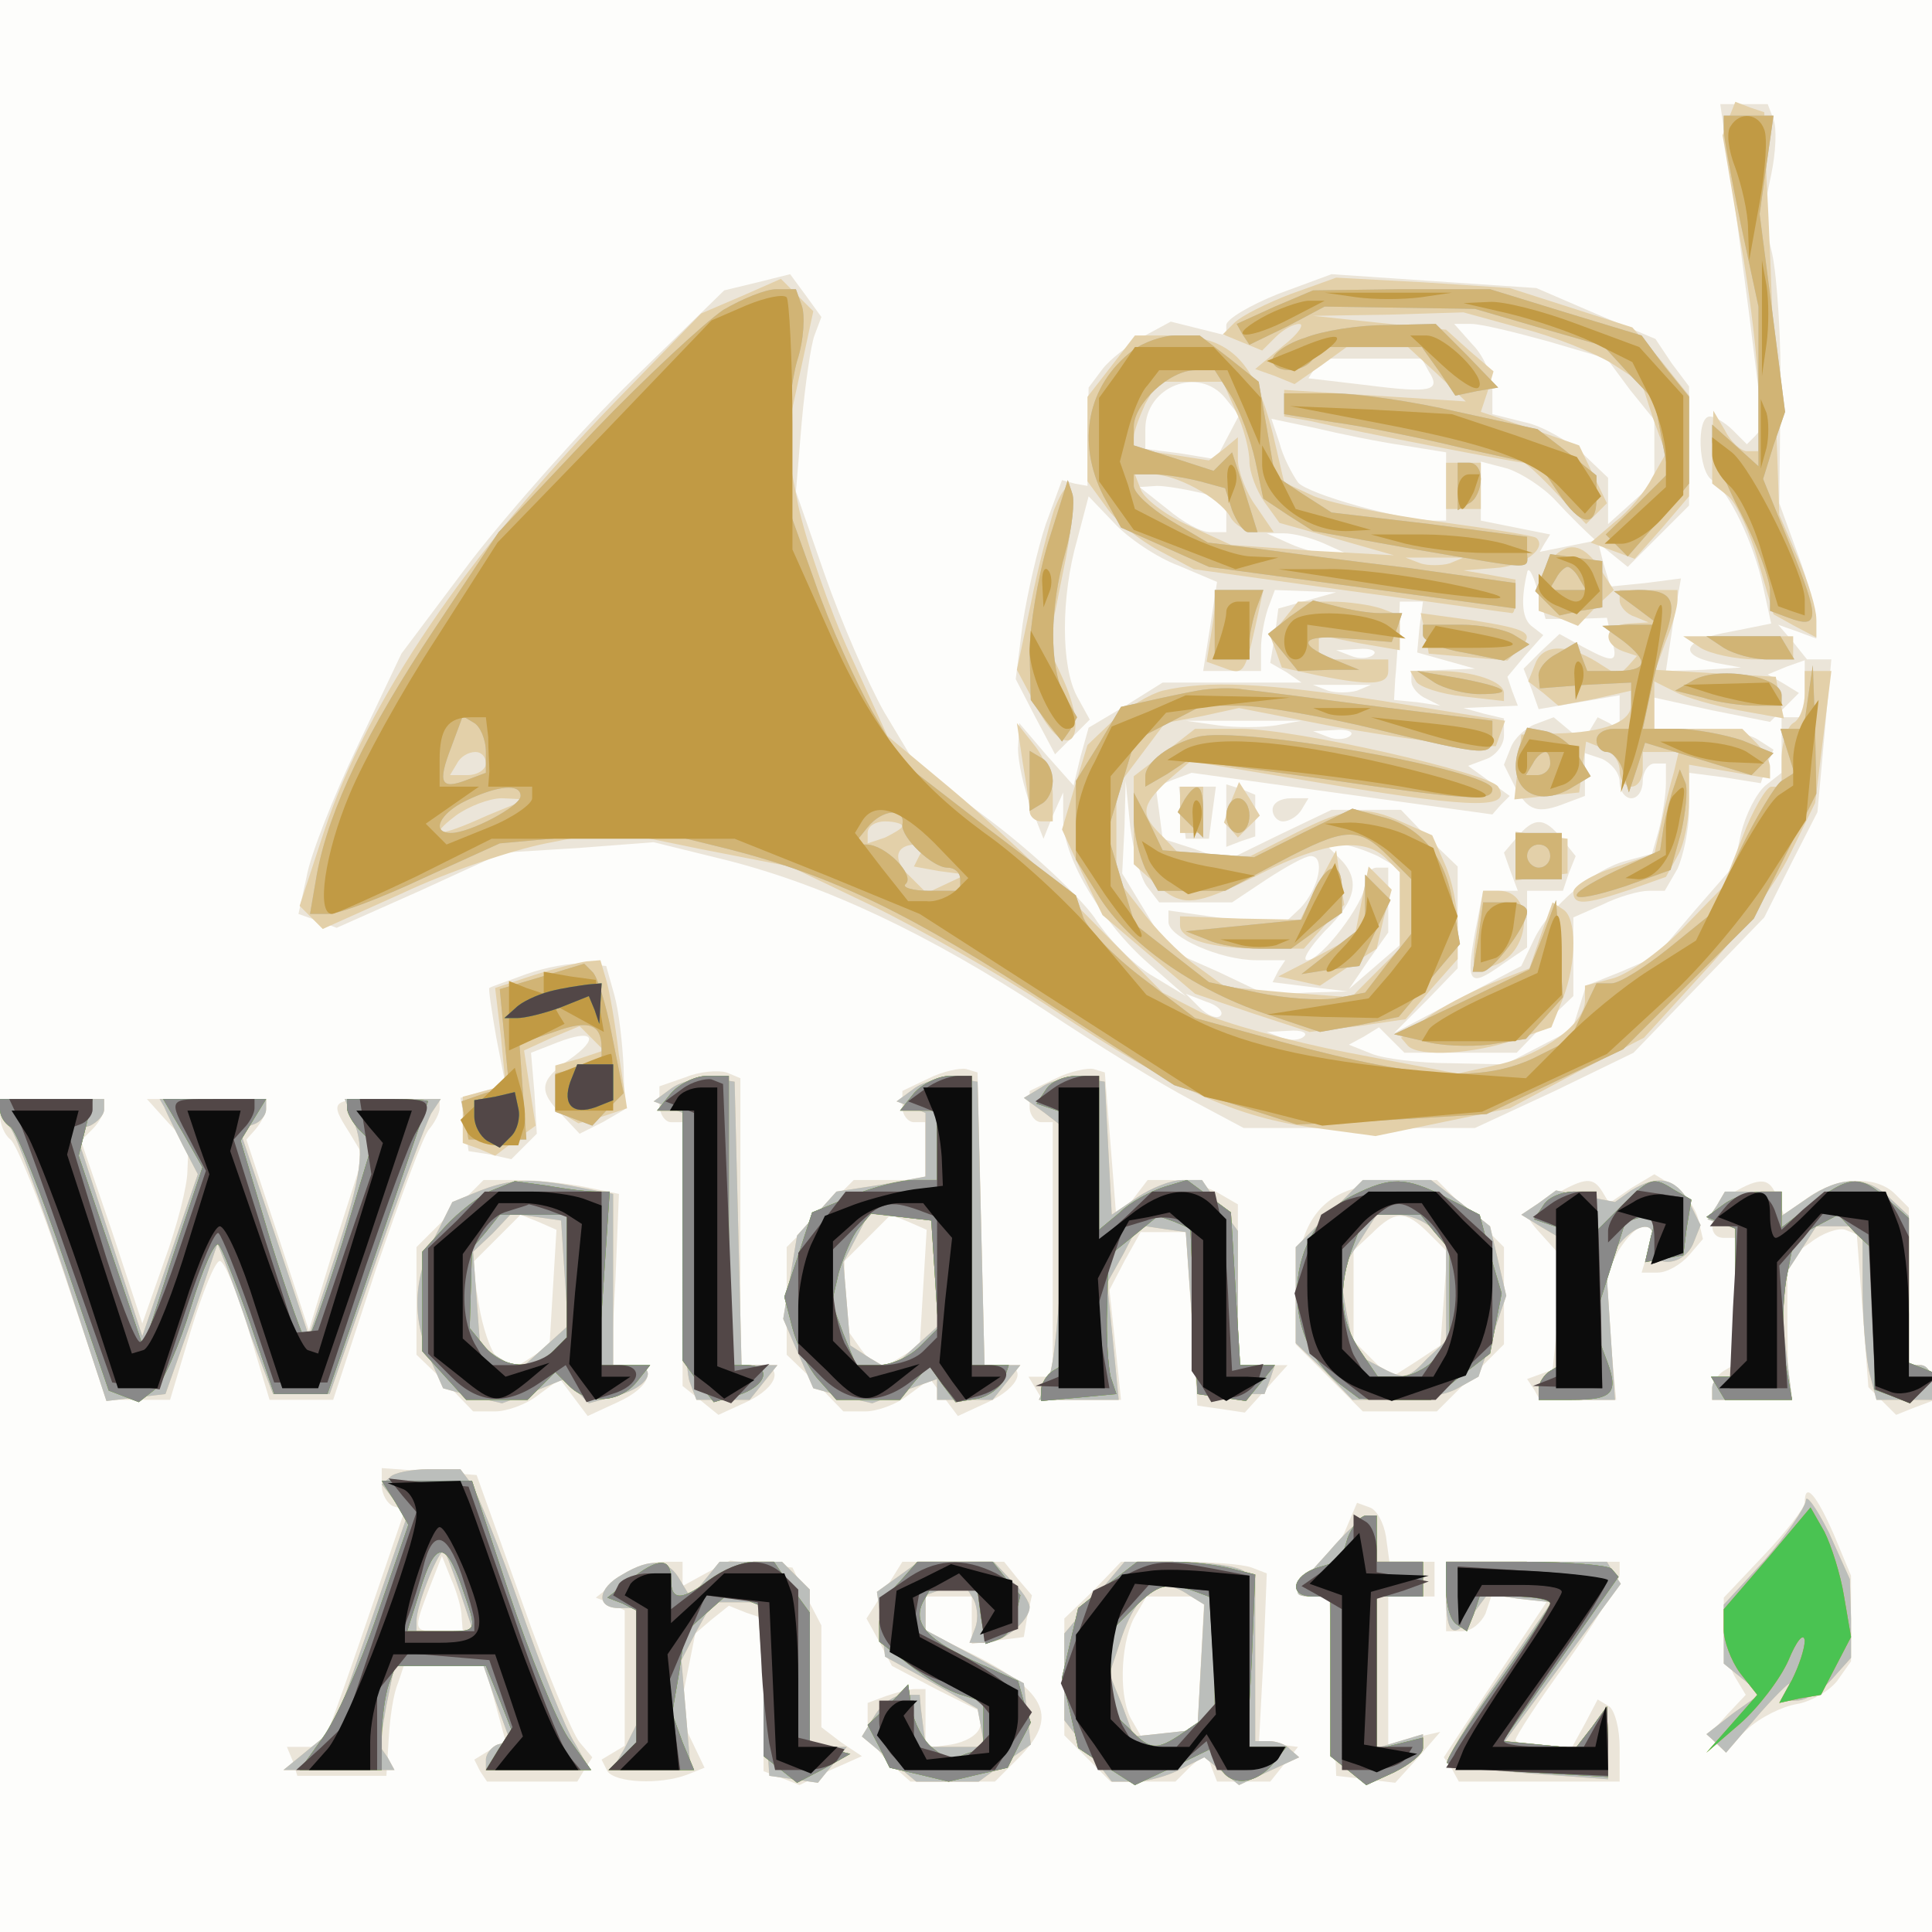 <?xml version="1.0"?><svg version="1.2" baseProfile="tiny-ps" viewBox="0 0 167 167" xmlns="http://www.w3.org/2000/svg" xmlns:xlink="http://www.w3.org/1999/xlink"><rect x="0" y="0" width="167" height="167" fill="#333333" stroke="none"/><title>Waldhorn Ansatz
</title><g><g fill="#fdfdfb" transform="matrix(.1 0 0 -.1 0 167)"><path d="M0 835V0h1670v1670H0V835z"/></g><g fill="#ebe5d9" transform="matrix(.1 0 0 -.1 0 167)"><path d="M1493 1538c4-24 12-87 19-140l12-97-7-8-7-7-12 12c-7 7-16 12-20 12-12 0-10-48 2-55 14-9 36-54 44-92l7-32-35-7c-41-7-47-20-13-27l22-4-33-2-32-1 6 40 7 40-31-4-30-3-6 20-5 20-25-5-25-5 4 7 5 8-30 6-30 6v51l23-6c12-4 31-16 42-28s29-30 41-40l21-17 26 26 27 27v103l-15 20-14 21-52 22-51 22-89 6-88 6-46-17c-25-10-45-22-45-27v-9l-24 6-24 6-24-13c-12-7-28-19-35-28l-12-16-1-43v-42l-11 2-11 3-14-38c-7-21-16-60-20-86l-6-48 17-33 17-32 15 15 15 15-11 20c-14 26-14 86 0 135l10 38 22-23c12-13 37-30 56-37l33-14-6-39-6-38h50v19c0 11 3 26 6 35l6 16 27-1 26-1-25-7-25-7-3-23-4-24 14-8 13-9h-120l-32-20-32-19-7-25-6-25-24 27-23 27-1-22c0-12 5-34 11-50l11-28 8 20 9 20v-25c1-33 34-88 74-123l32-28-28 17c-16 9-39 32-51 51-13 18-52 55-89 83l-66 50-27 45c-14 25-37 78-51 118l-25 72 5 60c3 33 8 67 11 75l6 16-13 18-14 19-28-7-29-7-79-77c-43-42-106-113-140-157l-60-80-38-80c-21-44-41-95-44-113l-7-32 17-6 16-6 72 32 72 33 65 4 65 5 65-16c85-22 172-63 273-129 45-30 102-65 127-78l45-24h200l69 32 68 33 57 59 56 58 23 46 23 45 6 66 6 66h-23v-50h-20v-48l-14-11c-8-7-17-25-21-41l-6-28-34-39-34-40-30-13-30-12-6-19-6-19-29-15-29-15-48 1c-26 0-57 4-67 8l-20 8 13 7 13 8 11-11 11-11h97l24 25 25 24v68l25 11c14 7 32 12 40 12h14l11 19c5 11 10 34 10 51v32l31-4 31-5 5 15 6 14-14 9c-8 5-31 9-51 9h-38v27l50-11 50-10 12 12 13 13-13 8-14 8 17 7 17 6-12 15-13 15 17-6 16-6v15c0 8-7 34-16 58l-16 44 1 90c1 50-3 106-7 125l-8 35 7 34c4 19 5 40 2 48l-5 13h-41l6-42zm-155-163l51-15 20-27 21-26v-54l-20-18-20-18v40l-22 21c-13 11-35 24-50 27l-28 7v21c0 11-7 29-17 39l-16 18h15c8 0 37-7 66-15zm-103-26c11-17 2-19-53-12l-51 6 5 8 5 9h88l6-11zm-176-23l12-15-10-19-10-19-30 5-31 4v17c0 37 46 55 69 27zm154-41l37-6v-59h-10c-28 0-110 23-118 33-5 7-13 22-16 34l-7 21 38-8c21-5 55-12 76-15zm-175-41l22-6v-28h-14c-8 0-24 9-37 20l-24 19 15 1c8 0 25-3 38-6zm107-44l20-9h-15c-8 0-24 4-35 9l-20 9h15c8 0 24-4 35-9zm217-65l27 1 4-18c6-21 3-22-25-7l-20 11-16-15-15-15 7-18 6-17 35 6 35 6v-30l-9 6-10 5-6-10-7-11-13 11-12 10-16-6c-8-3-18-12-21-20l-6-15 10-20c11-20 19-23 44-13l16 6v37l15-5c8-4 15-12 15-20s5-14 10-14c6 0 10 7 10 15s5 15 10 15h10v-17c0-10-3-28-6-40l-6-21-22-6c-28-7-66-39-80-68l-11-23-55-29-55-29 28 28 27 28v88l-25 24-24 25h-60l-46-22-45-22-27 10-28 9-3 23-3 22 15 6 16 6 130-18 130-18 7 8 8 8-18 13-18 13 16 6c8 3 15 12 15 20v15l-17 4-18 5 23 1 24 1-5 13-4 12 15 18 16 18-9 7c-9 6-11 21-5 47 1 6 5-1 9-15l7-25h26zm-135-7l-2-22 25-7 25-7-27-1-28-1v-9c0-5 6-12 13-15l12-6-20 3-20 2 1 18c1 9 2 28 3 42l1 25h20l-3-22zm-40-24c-3-3-12-4-19-1l-13 5 19 1c11 1 17-2 13-5zm-14-31c-7-2-19-2-25 0l-13 5h50l-12-5zm-70-30c-13-2-35-2-50 0l-28 4h100l-22-4zm64-9c-3-3-12-4-19-1l-13 5 19 1c11 1 17-2 13-5zM992 903l10-13h63l30 20c17 11 33 20 38 20 13 0 7-28-9-45l-16-15-49 6-49 7v-10c0-13 45-33 76-33h25l-6-9-5-10 32-4 33-4-35-1-35-2-42 20-43 19-20 33-20 33 2 40 1 40 4-40c3-22 9-45 15-52zm199 27l19-11v-66l-22-19-22-19 17 25 17 24v56h-10c-5 0-10-6-10-14 0-16-38-66-50-66-5 0 2 11 15 25 28 27 31 45 13 63l-12 12h13c7 0 21-5 32-10zm-136-138c-3-3-11 0-18 7l-12 12 18-7c10-3 15-9 12-12zm72-18c-3-3-12-4-19-1l-13 5 19 1c11 1 17-2 13-5zm-105 194l3-23h20l3 23 3 22h-32l3-22zm38-3v-27l13 5 12 4v36l-12 5-13 4v-27zm40 5c0-5 4-10 9-10 6 0 13 5 16 10l6 10h-15c-9 0-16-4-16-10zm211-24l-11-13 6-17 6-16h-30l-7-36c-8-44-5-48 23-28l22 15v49h31l5 15 6 15-12 15c-15 19-24 19-39 1zM455 828c-16-6-31-11-32-12-1 0 2-20 6-43l8-41-19-5-20-6 4-23 3-23 19-3 18-4 11 11 11 11-2 35-3 35 23 9c31 12 37 4 10-15-26-18-27-27-6-48l15-16 20 10 19 11-1 37c-1 20-4 48-8 62l-7 25-19 2c-11 1-33-3-50-9zm138-89l-23-8v-16c0-8 5-15 10-15h10V472l15-12 16-13 24 11c28 13 33 32 10 32h-15v248l-12 5c-7 2-23 1-35-4zm210-1l-23-11v-14c0-7 5-13 10-13h10v-50h-62l-29-29-29-29v-93l25-24 24-25h19c10 0 27 6 37 14l19 14 12-16 12-16 26 12c28 13 35 32 11 32h-14l-3 127-3 126-10 3c-5 1-20-2-32-8zm-5-181l-3-50-18-11-18-11-15 19-14 20v56l20 20 20 20 15-6 16-7-3-50zm115 181l-23-11v-14c0-7 5-13 10-13h10V480h-21l6-10 6-10h68l-5 48-5 47 13 25 14 25h39l5-75 5-75 21-3 20-3 19 21 18 20h-43v139l-19 11c-11 5-28 10-39 10h-20l-13-17-14-16-5 63-5 63-10 3c-5 1-20-2-32-8zM0 706c0-8 4-17 9-21 5-3 26-55 46-115l37-110h55l18 60c10 33 21 60 25 60s15-27 25-60l18-60h55l37 113c21 61 41 116 46 121 5 6 9 14 9 18v8h-45c-49 0-51-1-33-29l12-20-24-75-23-76-27 83-27 82 8 9c5 6 9 14 9 18v8H127l18-20 18-19-1-23c0-13-9-48-20-78l-19-54-26 79-27 79 10 10c6 6 10 14 10 18v8H0v-14zm389-85l-29-29v-93l25-24 24-25h19c10 0 27 6 37 14l19 14 12-16 12-16 26 12c29 13 35 32 10 32h-16l4 74 3 74-29 6c-15 3-42 6-58 6h-30l-29-29zm89-64l-3-50-17-11-17-11-11 11c-6 6-13 27-16 46l-6 36 21 21 21 21 15-6 16-7-3-50zm685 83c-29-12-43-40-43-90v-42l29-29 29-29h64l29 29 29 29v84l-29 29-29 29-29-1c-15 0-38-4-50-9zm72-36l16-16-3-41-3-40-21-14-22-14-16 16-16 16v78l16 15c20 20 29 20 49 0zm110 34c-30-16-30-16-10-38l18-20-6-47-5-47-11-4-11-4 6-9 5-9h66l-5 54-4 53 11 22c7 11 16 21 22 21h10l-6-20-6-20h14c8 0 20 7 27 15l12 14-4 17c-2 9-11 22-20 28l-18 11-20-12-19-13-6 10c-8 13-15 12-40-2zm153 1c-19-11-25-39-8-39h10V491l-10-6c-5-3-10-10-10-16v-9h66l-1 61v61l20 14c10 8 24 13 30 11l10-4 5-66 5-66 12-12 12-12 15 6 16 6v16c0 8-4 15-10 15h-10v136l-12 12c-16 16-49 15-75-3l-21-15-6 15c-6 17-14 18-38 4zM330 386c0-8 5-16 10-18l10-3-29-85c-16-47-32-93-36-102l-7-18h-30l5-12 4-13h77l2 32c1 18 4 39 8 48l5 15h70l9-32 9-33-14-8-13-8 5-10 6-9h78l6 10 7 11-11 13c-6 7-29 62-50 122l-39 109-41 3-41 3v-15zm69-113l1-13h-20c-23 0-23 0-9 37l11 28 8-20c5-11 9-26 9-32zm1161 98c0-4-16-25-35-45l-35-37v-27c0-15 5-34 10-42l9-15-16-17-16-18 6-7 7-6 20 18c12 11 31 20 43 22s28 11 35 20l12 17v74l-15 36c-15 34-25 46-25 27zm-398-26c-7-14-19-28-27-31-19-8-20-24 0-24h14l3-77 3-78 26-3 25-3 20 22 19 22-22-5-23-6v128h40v30h-39l-3 22c-2 12-8 23-14 25l-11 4-11-26zm-628-41l-19-15 13-5 12-6V161l-10-6-10-6 5-10c7-10 45-12 69-3l15 6-11 23-11 23 7 35 7 35 14 12 15 12 15-6 15-5V139l16-6 15-6 27 13 27 12-18 12-17 13v88l-13 25-12 25-27 3-27 3-21-11-20-11v21h-18c-10 0-27-7-38-16zm231-8l-16-25 11-20 11-21 40-21 40-20-4-12c-2-7-13-13-25-15l-22-3v51h-9c-5 0-16-3-25-6l-16-6v-18c0-9 8-24 18-33l19-17h73l20 20c35 35 26 57-37 89l-43 21v30h40v-41l22 3 23 3 3 18 4 18-12 14-12 15h-88l-15-24zm180-1l-25-24V170l20-20 20-20h56l13 13 14 12 4-12 5-13h46l12 15 12 15-8 1c-5 1-13 1-17 0l-9-2 4 76 3 75-13 5c-8 3-36 5-63 5h-50l-24-25zm93-62l-3-58-24-3-24-4-8 14c-12 18-11 65 1 89l11 19h50l-3-57zm212 57v-30h14c8 0 16 7 20 15l5 15h51l-46-69-46-70 7-10 6-11h139v29c0 17-4 32-9 36l-10 6-11-21-11-20h-24c-14 0-25 3-25 6s20 34 45 68c25 35 45 69 45 75v11h-150v-30z"/></g><g fill="#e3d0a9" transform="matrix(.1 0 0 -.1 0 167)"><path d="M1494 1567l-5-14 15-89c9-49 16-110 16-136v-48h-10c-5 0-14 8-19 18l-10 17-1-31v-32l14-11c7-6 19-32 26-57l13-45 18-10 19-10v16c0 9-7 32-16 53l-16 37-4 115c-2 63-5 142-7 174l-2 59-12 4-13 5-6-15zm-853-153l-35-15-74-76c-129-133-214-258-252-372l-21-64 10-10 10-10 69 31c38 18 94 37 124 43l56 11 78-16 77-15 71-34c39-19 110-59 157-90 104-69 158-93 226-102l52-7 58 12 58 12 58 31 58 30 52 57c29 31 62 76 74 101l22 45 7 57 7 57h-23v-19c0-11-4-23-10-26-5-3-10-17-10-31v-24h-9c-4 0-16-20-25-44l-17-43-36-37c-20-20-47-39-60-42l-23-6v-13c0-20-36-46-74-55l-36-8-94 18c-52 10-109 26-128 35l-33 17-65 66c-36 37-90 87-119 111l-54 45-32 70c-18 39-38 97-45 129l-11 57 12 55 12 56-14 14-14 14-34-15zm-221-404c0-5-7-10-16-10h-15l6 10c3 6 10 10 16 10 5 0 9-4 9-10zm1-45c-42-19-52-19-27 0 11 8 29 15 40 15l21-1-34-14zm359-9c0-2-7-6-15-10l-15-5v9c0 6 7 10 15 10s15-2 15-4zm15-25l-5-10 22-4 23-3-17-8-17-8-15 15c-15 14-12 27 6 27h9l-6-9zm321 485c-21-8-43-19-49-25l-10-10 17-7 17-7 12 12c6 6 15 11 20 11s-1-9-14-19l-24-20 17-6 17-7 23 16 22 16h53l25-23 25-24-78 5-79 5v-23l23-4c43-10 179-36 184-36 2 0 15-12 29-27l25-26 9 9 9 9-12 25-12 25-43 15-42 14 6 18 5 17-21 18-20 18-58 6-57 6 65 1 65 2 51-14c28-7 62-21 77-30l26-17 10-31 11-30-12-21c-6-12-20-29-32-38l-21-18 19-7 19-7 24 27 23 27v87l-24 30-25 29-53 17-53 17-75 5-75 4-39-14zm-155-62l-21-27v-73l16-22c8-12 29-29 46-38l30-16 136-19c75-10 138-19 139-19 2 0 3 6 3 14v15l-22 4-23 4 27 2c24 1 46 17 36 26-2 2-40 8-84 14-45 6-93 16-108 22l-26 12-6 26c-17 78-38 101-93 101h-30l-20-26zm107-39c7-14 12-34 12-44 0-9 6-25 13-35l13-18 50-14 49-14-71 4-70 5-37 17c-20 9-38 23-41 31l-5 13h15c21 0 57-20 67-36 4-8 15-14 23-14h15l-15 22c-9 12-16 31-16 41v19l-12-10-13-10-32 5-33 5v10c0 5 5 18 10 29l11 19h56l11-25zm185-132c-7-2-19-2-25 0l-13 5h50l-12-5zm-3 67v-20h30v40h-30v-20zm-339-21c-4-13-14-50-20-81l-12-57 16-30c27-54 49-32 23 24l-12 26 13 65c14 66 9 96-8 53zm431-41c-7-7-12-20-12-29v-17l17-6 17-7 15 16 16 15-11 17c-14 22-27 26-42 11zm-294-59l-5-31 14-5c18-7 19-5 28 35l7 32h-40l-4-31zm352 22c0-5 6-12 13-14l12-5-17-1c-21-1-24-17-5-24l12-4-8-9-8-8-19 12c-26 16-47 15-53-2l-6-15 13-10 13-11 32 6 31 7v-12c0-15-23-24-64-25l-31-1-3-28-3-28 28 3 28 3 3 22 3 22 15-6c8-3 14-11 14-19s5-14 10-14c6 0 10 7 10 15v15h31l-4-17c-3-10-8-30-11-45l-6-26-35-12c-19-6-35-16-35-21 0-12 10-11 49 2l31 11 10 18c6 10 10 32 10 49v30l35-6 35-6v10c0 5-5 14-12 21l-12 12h-76v41l18-9c9-5 34-12 55-16l39-7-4 18-3 18-52 3-52 3 9 25c6 14 10 30 10 35v9h-50v-9zm-290-16l-12-15 5-13 5-14 32-7c45-9 60-8 60 4v10h-60v21l35-7 35-6v30l-16 6c-9 3-28 6-44 6h-28l-12-15zm122-12l3-18 34-3 34-3 10 10c14 14 9 17-41 25l-44 6 4-17zm238-13c8-5 30-10 48-10h32v20h-95l15-10zm-246-29c3-5 22-11 41-13l35-4v7c0 10-27 19-56 19h-25l5-9zm-219-8c-11-3-30-14-43-26l-22-21-11-36-11-37 17-37 18-37 40-34 40-34 50-17 49-16 42 5 41 6 22 26 23 26v29c0 16-5 40-11 53l-11 25-25 11c-33 15-48 14-93-9l-39-20h-60l-15 16c-21 20-20 27 3 49l20 17 126-21c121-20 152-20 140-1-8 12-175 50-222 50h-40l-27-21-26-20v-76l18-16c24-22 34-21 92 8 54 27 89 32 108 13l12-12v-66l-21-21-21-21-55 4-54 5-26 19c-15 11-36 33-47 48l-21 27v78l21 28 21 28 32 6 32 7 82-16c45-8 95-15 111-16l29-1 4 11 4 11-105 17c-104 16-152 18-191 9zm-121-62c3-18 6-37 6-42s5-9 10-9h10v23c0 13-7 32-16 43l-15 19 5-34zm136-41v-20h20v40h-20v-20zm44 7l-6-18 6-6 6-7 10 10 9 9-9 15-9 14-7-17zm246-47v-21l23 3 22 3v30l-22 3-23 3v-21zm-171-25l-15-30-52 1-52 2v-8c0-12 28-20 69-20h38l17 19 18 19-4 24-3 23-16-30zm38-14l-6-30-33-18-33-17 18-4 18-4 24 16 25 16 6 26 7 25-10 10-10 10-6-30zm100-23c-6-39-5-40 16-32 31 12 33 64 3 64h-14l-5-32zm55-6l-10-29-33-13c-19-8-44-21-56-30l-22-17 6-7c10-10 57-7 92 5l32 11 10 25c12 31 12 70 0 77l-9 6-10-28zm-871-35l-33-11 5-42 4-42-18-5-19-5v-40l14-5 14-6 17 13 18 13-5 32-5 33 24 11 24 10 10-10 11-11-21-7-21-6v-19c0-10 5-22 10-25l10-6 21 6 21 7-7 46c-3 26-8 55-11 65l-5 17-12-1c-7-1-27-6-46-12zm119-98l-15-11 13-5 12-5V600c0-60 3-115 6-124l6-16h46l12 15 12 15h-31l-3 123-3 122-20 3c-11 1-27-3-35-9zm210 0l-15-11 13-5 12-5v-55l-38-7-39-6-17-19-17-19-6-36-6-36 13-30 13-30 25-7 26-6 28 11 28 10v-18h48l12 15 12 15h-31l-3 123-3 122-20 3c-11 1-27-3-35-9zm18-160l3-45-21-19-21-19-17 10-17 11-3 36-3 36 11 21 11 21 27-3 27-3 3-46zm92 161l-15-9 18-13 18-14-3-99c-2-55-7-108-12-117l-8-18h69l-5 51-5 50 14 25 13 25 20-3 21-3 5-70 5-70h58l5 13 4 12h-32v116l-16 22-15 22h-17c-10 0-27-7-39-15l-22-15-3 57-3 58-20 3c-11 1-27-2-35-8zM0 712c0-4 4-12 9-17 5-6 25-61 46-123l37-113 26 3 25 3 23 65 22 65 6-15c3-8 14-37 23-65l19-50h49l40 115c22 63 44 121 48 128l8 12h-83l7-17c11-27 8-48-16-121l-22-67-30 90-30 89 12 4c6 2 11 8 11 13v9h-92l4-7c2-5 9-19 16-33l13-25-24-70-24-70-29 89-29 89 13 4c6 3 12 9 12 14v9H0v-8zm413-72l-22-9-15-30c-19-36-20-71-4-106l11-25 25-7 26-6 27 10 27 11 10-10 11-11 25 7c28 7 36 26 11 26h-15v148l-31 6c-40 8-59 7-86-4zm75-71l3-45-21-19-21-19-17 10-17 11-3 40-3 41 17 16 16 17 22-3 21-3 3-46zm661 52l-29-29v-83l25-24 24-25h36c20 0 45 4 55 10l18 10 12 35 12 35-7 30-7 30-25 20-26 20h-59l-29-29zm89-13l12-12v-85l-16-15c-18-19-20-19-44-6l-19 10-7 35-6 35 16 25 16 25h18c10 0 23-5 30-12zm172 33l-14-10-26 5-25 5-15-11-15-10 18-11 17-10V491l-10-6c-5-3-10-10-10-16v-9h66l-4 60-4 60 12 15c15 18 32 20 28 2-5-23 27-24 36-1l6 15-10 20c-12 21-27 24-50 10zm152-7l-22-15v21h-49l-7-12-8-12 12-4 12-4V480h-10c-5 0-10-4-10-10v-10h69l-6 50-6 49 17 26 16 25h40v-52c0-29 3-63 6-75l6-23h48v15c0 8-4 15-10 15h-10v129l-16 15c-20 20-43 20-72 0zM337 393l-7-6 11-14 11-13-32-93-32-92-21-17-22-18h96l-6 11-7 10 6 35 7 34h77l11-32 12-33-11-3c-5-2-10-8-10-13v-9h90l-13 23c-8 12-29 65-47 117s-38 101-43 108l-9 12h-28c-14 0-30-3-33-7zm61-100l11-33h-49v9c0 14 20 64 24 60 2-2 8-19 14-36zm1163 80c-1-7-17-30-36-52l-35-38v-51l16-13 16-13-24-17-23-18 9-8 8-8 30 35c17 19 28 29 24 23l-7-13h14c8 0 21 8 30 18l17 19v34l-1 34-18 40c-11 22-20 34-20 28zm-413-45c-32-35-33-38-13-38h15V152l15-12 16-13 24 11c14 7 25 16 25 22v11l-20-6-20-6v131h40v30h-40v20c0 27-10 25-42-12zm-610-19c-22-12-23-29-3-29h15V179l-10-20-11-19h68l-4 48-4 47 13 25 14 25h39l5-75 5-75 21-3 21-3 13 16 12 15h-32v136l-12 12-12 12h-54l-13-16-12-15-9 15c-10 18-25 20-50 5zm238-2l-18-13 4-28 3-28 40-22 40-23 3-16 3-17h-51l-1 10c-1 6-2 16-3 23l-1 12h-14c-8 0-19-8-25-18l-11-18 24-20 23-19h54l22 16 23 16-3 26-3 27-42 23-43 23v30l16 6 16 6 8-13c5-7 6-19 3-27l-5-13h14c15 0 38 19 38 31 0 4-7 15-16 23l-15 16h-65l-18-13zm170-18l-26-31v-75l21-27 20-26h20c11 0 29 5 40 11l20 10 15-12 15-12 26 12 26 12-8 7c-3 4-12 7-18 7h-12v140l-10 7c-5 4-31 8-57 8h-46l-26-31zm82 2l13-8-3-54-3-54-27-3-28-3-10 27-11 27 11 33c10 28 21 41 40 43 3 0 11-3 18-8zm222-1c0-34 7-38 24-14l12 16 27-4 28-3-47-68c-26-37-45-69-43-71s34-6 72-9l67-5v32l-1 31-13-18-14-18-31 3-30 3 50 68 50 68-6 9-6 10h-139v-30z"/></g><g fill="#bbbebb" transform="matrix(.1 0 0 -.1 0 167)"><path d="M1490 1558c0-7 7-44 15-83l15-70v-138l-20 18-20 18v-14c0-8 11-36 25-63s25-57 25-67v-17l16-6c27-10 27-1 2 61l-24 59 9 29 10 29-11 86-11 85 6 43 6 42h-43v-12zm-865-156c-16-11-67-58-112-105l-82-87-55-83c-59-89-91-155-102-212l-6-35h16c9 0 46 14 82 31l66 30 67 6 66 5 65-16c90-23 158-56 280-136l105-68 53-17 53-17 82 4 82 5 59 28 59 28 57 57 56 56 27 54 27 54-1 55-2 56-4-27-4-28h-20l6-19 6-19-11-7c-5-3-22-31-36-60l-25-55-37-30c-20-16-42-30-49-30h-13l-12-25-11-24-32-16c-48-22-106-17-241 21l-51 14-46 35c-25 19-48 43-51 53l-6 18-75 57-75 58-26 44c-14 25-37 75-50 113l-24 67v45c0 25 4 60 9 78 6 18 7 40 4 48l-5 14h-17c-9 0-29-8-46-18zm-205-382v-18l-16-6c-23-9-26-3-14 28l10 27 10-6c5-3 10-14 10-25zm30-38c0-9-44-32-60-32-18 0-10 17 13 28 27 13 47 15 47 4zm330-25c-1-11 26-37 39-37 6 0 11-4 11-10v-10h-27c-14 0-24 3-20 6 8 8-18 34-34 34h-11l12 15c13 16 33 17 30 2zm322 448l-33-15 5-9 6-9 33 16 32 17 65-1 65-1 55-16 56-16 22-24 22-23 6-31 6-32-27-27-27-26 10-10 9-9 27 31 26 32v75l-21 26-20 27-66 20-65 20h-77l-76-1-33-14zm26-27c-16-5-28-14-28-19 0-12 27-12 35 1l6 10h88l15-21 14-21 19 4 18 3-27 28-27 27-43-1c-24 0-55-5-70-11zm-149-11c-39-30-49-79-25-126l15-27 38-17 38-17 133-18 132-18v22l-92 13c-51 6-111 14-133 17l-41 5-32 19c-18 11-32 24-32 30v10h18c9 0 27-3 39-6l22-6 6-19c4-10 10-19 14-19h8l-11 35-11 34-8-8-8-8-34 11-35 11v16c0 20 31 49 53 49h17l14-22c8-13 17-38 21-56l7-33 21-14 22-14 89-16c106-18 96-18 96-2v13l-84 11-85 10-25 16-24 16-7 41-7 40-25 20-26 20h-21c-11 0-28-6-37-13zm131-46v-9l43-7c23-3 73-13 110-22l68-15 16-24c19-29 33-31 33-5v20l-25 20-26 20-69 15c-38 9-87 16-109 16h-41v-9zm150-72v-20l10 6c6 3 10 13 10 21s-4 14-10 14h-10v-21zm-354-48c-9-30-16-73-16-95l1-41 13-18 14-18 7 10 6 11-11 19c-13 25-13 75 1 124 6 21 8 44 6 50l-4 12-17-54zm428-26l-7-16 11-11 10-10 18 4 19 3v40l-23 3-22 3-6-16zm31-5l6-10h-32l6 10c3 6 8 10 10 10s7-4 10-10zm-315-40v-30h30v14c0 8 3 21 6 30l6 16h-42v-30zm364 15l20-15h-25l-24-1 18-13c23-18 21-26-7-26h-24l-5 13-4 12-17-10c-10-5-17-14-16-20l1-10 39 3 40 2v-40h-15c-8 0-15-4-15-10 0-5 4-10 9-10s12-8 14-17l5-18 7 21 7 22 46-14 46-14 10 10 9 9-27 11c-15 5-41 10-57 10h-29l6 28c3 15 9 39 14 54 10 30 5 38-24 38l-21-1 19-14zm-299-8l-19-15 13-16 13-16 27 1h26l-22 9c-34 14-28 22 14 18l36-3 5 13 4 12h-19c-10 0-27 3-38 6l-20 5-20-14zm115-16c0-5 16-12 35-15l35-7 11 7 11 7-13 8c-8 5-29 9-46 9h-33v-9zm260-11c8-5 25-10 38-10h23l-6 10-6 10h-64l15-10zm-250-30c8-5 26-10 39-10 32 0 24 6-19 14l-35 6 15-10zm222 1l-14-8 24-6c12-4 33-7 46-7h22v9c0 17-57 26-78 12zm-427-8c-11-2-30-6-43-9l-23-5-19-32-20-32v-68l20-32c25-40 81-80 143-101l48-16 34 6 34 7 26 31 27 32-6 34c-6 41-28 68-62 76l-25 7-43-21-42-21-39 3-40 3-12 25-13 25v-23c0-13 5-32 10-43l11-19h58l47 25c57 30 68 31 94 5l20-20v-47l-20-25-20-26-26-5c-14-2-44 0-67 5l-42 9-32 25-32 25-12 39-12 40 12 40 12 40 29 15 29 15h33c18 0 70-9 116-20 99-24 102-24 102-6v13l-97 12c-54 7-107 14-118 15-11 2-29 1-40-1zm0-40c-24-6-45-22-45-34v-9l19 11 18 12 115-16c129-19 148-20 148-9 0 16-218 55-255 45zm279-7c-14-36 13-57 46-36l15 9-11 18c-6 10-19 19-28 21l-16 3-6-15zm26-16c0-5-5-10-11-10h-10l6 10c3 6 8 10 11 10 2 0 4-4 4-10zm-450-15v-26l10 6c6 3 10 12 10 20s-4 17-10 20l-10 6v-26zm557-5c-3-8-7-24-9-35l-3-20-39-18c-48-23-43-30 9-13l39 14 9 32c4 17 6 37 4 43l-5 12-5-15zm-423-11l-6-11 11-11 11-11v22c0 24-5 28-16 11zm36-14c0-8 5-15 10-15 6 0 10 7 10 15s-4 15-10 15c-5 0-10-7-10-15zm250-35v-20h40v40h-40v-20zm30 0c0-5-4-10-10-10-5 0-10 5-10 10 0 6 5 10 10 10 6 0 10-4 10-10zm-205-32l-10-23-50-5-50-5 18-7c10-5 31-8 46-8h27l22 16 22 15v20c0 26-13 24-25-3zm45-5v-22l-27-21-28-22 25 4 25 3 13 28 14 29-11 11-11 11v-21zm98-33l-5-30h8c9 0 39 40 39 52 0 5-8 8-19 8h-19l-4-30zm56 2l-12-30-58-28-59-28 26-6c13-4 39-5 56-3l32 5 16 18 16 18-3 42-3 42-11-30zm-865-36l-37-11 4-42 4-42-21-6-20-7 3-16 3-17h50l-3 41-3 42 30 10c30 11 41 7 41-14v-12l-20-5-20-5v-33l16-6 16-6 13 14 14 14-10 50c-5 27-13 52-17 55l-7 7-36-11zm111-97l-15-11 13-5 12-5V600c0-60 3-115 6-124l6-16h46l12 15 12 15h-31l-3 123-3 122-20 3c-11 1-27-3-35-9zm210 0l-15-11 13-5 12-5v-55l-38-7-39-6-17-19-17-19-6-36-6-36 13-30 13-30 25-7 26-6 28 11 28 10v-18h48l12 15 12 15h-31l-3 123-3 122-20 3c-11 1-27-3-35-9zm18-160l3-45-21-19-21-19-17 10-17 11-3 36-3 36 11 21 11 21 27-3 27-3 3-46zm92 161l-15-9 18-13 18-14-3-99c-2-55-7-108-12-117l-8-18h69l-5 51-5 50 14 25 13 25 20-3 21-3 5-70 5-70h58l5 13 4 12h-32v116l-16 22-15 22h-17c-10 0-27-7-39-15l-22-15-3 57-3 58-20 3c-11 1-27-2-35-8zM0 712c0-4 4-12 9-17 5-6 25-61 46-123l37-113 26 3 25 3 23 65 22 65 6-15c3-8 14-37 23-65l19-50h49l40 115c22 63 44 121 48 128l8 12h-83l7-17c11-27 8-48-16-121l-22-67-30 90-30 89 12 4c6 2 11 8 11 13v9h-92l4-7c2-5 9-19 16-33l13-25-24-70-24-70-29 89-29 89 13 4c6 3 12 9 12 14v9H0v-8zm413-72l-22-9-15-30c-19-36-20-71-4-106l11-25 25-7 26-6 27 10 27 11 10-10 11-11 25 7c28 7 36 26 11 26h-15v148l-31 6c-40 8-59 7-86-4zm75-71l3-45-21-19-21-19-17 10-17 11-3 40-3 41 17 16 16 17 22-3 21-3 3-46zm661 52l-29-29v-83l25-24 24-25h36c20 0 45 4 55 10l18 10 12 35 12 35-7 30-7 30-25 20-26 20h-59l-29-29zm89-13l12-12v-85l-16-15c-18-19-20-19-44-6l-19 10-7 35-6 35 16 25 16 25h18c10 0 23-5 30-12zm172 33l-14-10-26 5-25 5-15-11-15-10 18-11 17-10V491l-10-6c-5-3-10-10-10-16v-9h66l-4 60-4 60 12 15c15 18 32 20 28 2-5-23 27-24 36-1l6 15-10 20c-12 21-27 24-50 10zm152-7l-22-15v21h-49l-7-12-8-12 12-4 12-4V480h-10c-5 0-10-4-10-10v-10h69l-6 50-6 49 17 26 16 25h40v-52c0-29 3-63 6-75l6-23h48v15c0 8-4 15-10 15h-10v129l-16 15c-20 20-43 20-72 0zM337 393l-7-6 11-14 11-13-32-93-32-92-21-17-22-18h96l-6 11-7 10 6 35 7 34h77l11-32 12-33-11-3c-5-2-10-8-10-13v-9h90l-13 23c-8 12-29 65-47 117s-38 101-43 108l-9 12h-28c-14 0-30-3-33-7zm61-100l11-33h-49v9c0 14 20 64 24 60 2-2 8-19 14-36zm1163 80c-1-7-17-30-36-52l-35-38v-51l16-13 16-13-24-17-23-18 9-8 8-8 30 35c17 19 28 29 24 23l-7-13h14c8 0 21 8 30 18l17 19v34l-1 34-18 40c-11 22-20 34-20 28zm-413-45c-32-35-33-38-13-38h15V152l15-12 16-13 24 11c14 7 25 16 25 22v11l-20-6-20-6v131h40v30h-40v20c0 27-10 25-42-12zm-610-19c-22-12-23-29-3-29h15V179l-10-20-11-19h68l-4 48-4 47 13 25 14 25h39l5-75 5-75 21-3 21-3 13 16 12 15h-32v136l-12 12-12 12h-54l-13-16-12-15-9 15c-10 18-25 20-50 5zm238-2l-18-13 4-28 3-28 40-22 40-23 3-16 3-17h-51l-1 10c-1 6-2 16-3 23l-1 12h-14c-8 0-19-8-25-18l-11-18 24-20 23-19h54l22 16 23 16-3 26-3 27-42 23-43 23v30l16 6 16 6 8-13c5-7 6-19 3-27l-5-13h14c15 0 38 19 38 31 0 4-7 15-16 23l-15 16h-65l-18-13zm170-18l-26-31v-75l21-27 20-26h20c11 0 29 5 40 11l20 10 15-12 15-12 26 12 26 12-8 7c-3 4-12 7-18 7h-12v140l-10 7c-5 4-31 8-57 8h-46l-26-31zm82 2l13-8-3-54-3-54-27-3-28-3-10 27-11 27 11 33c10 28 21 41 40 43 3 0 11-3 18-8zm222-1c0-34 7-38 24-14l12 16 27-4 28-3-47-68c-26-37-45-69-43-71s34-6 72-9l67-5v32l-1 31-13-18-14-18-31 3-30 3 50 68 50 68-6 9-6 10h-139v-30z"/></g><g fill="#d1b475" transform="matrix(.1 0 0 -.1 0 167)"><path d="M1490 1558c0-7 7-44 15-83l15-70v-138l-20 18-20 18v-14c0-8 11-36 25-63s25-57 25-67v-17l16-6c27-10 27-1 2 61l-24 59 9 29 10 29-11 86-11 85 6 43 6 42h-43v-12zm-865-156c-16-11-67-58-112-105l-82-87-55-83c-59-89-91-155-102-212l-6-35h16c9 0 46 14 82 31l66 30 67 6 66 5 65-16c90-23 158-56 280-136l105-68 53-17 53-17 82 4 82 5 59 28 59 28 57 57 56 56 27 54 27 54-1 55-2 56-4-27-4-28h-20l6-19 6-19-11-7c-5-3-22-31-36-60l-25-55-37-30c-20-16-42-30-49-30h-13l-12-25-11-24-32-16c-48-22-106-17-241 21l-51 14-46 35c-25 19-48 43-51 53l-6 18-75 57-75 58-26 44c-14 25-37 75-50 113l-24 67v45c0 25 4 60 9 78 6 18 7 40 4 48l-5 14h-17c-9 0-29-8-46-18zm-205-382v-18l-16-6c-23-9-26-3-14 28l10 27 10-6c5-3 10-14 10-25zm30-38c0-9-44-32-60-32-18 0-10 17 13 28 27 13 47 15 47 4zm330-25c-1-11 26-37 39-37 6 0 11-4 11-10v-10h-27c-14 0-24 3-20 6 8 8-18 34-34 34h-11l12 15c13 16 33 17 30 2zm322 448l-33-15 5-9 6-9 33 16 32 17 65-1 65-1 55-16 56-16 22-24 22-23 6-31 6-32-27-27-27-26 10-10 9-9 27 31 26 32v75l-21 26-20 27-66 20-65 20h-77l-76-1-33-14zm26-27c-16-5-28-14-28-19 0-12 27-12 35 1l6 10h88l15-21 14-21 19 4 18 3-27 28-27 27-43-1c-24 0-55-5-70-11zm-149-11c-39-30-49-79-25-126l15-27 38-17 38-17 133-18 132-18v22l-92 13c-51 6-111 14-133 17l-41 5-32 19c-18 11-32 24-32 30v10h18c9 0 27-3 39-6l22-6 6-19c4-10 10-19 14-19h8l-11 35-11 34-8-8-8-8-34 11-35 11v16c0 20 31 49 53 49h17l14-22c8-13 17-38 21-56l7-33 21-14 22-14 89-16c106-18 96-18 96-2v13l-84 11-85 10-25 16-24 16-7 41-7 40-25 20-26 20h-21c-11 0-28-6-37-13zm131-46v-9l43-7c23-3 73-13 110-22l68-15 16-24c19-29 33-31 33-5v20l-25 20-26 20-69 15c-38 9-87 16-109 16h-41v-9zm150-72v-20l10 6c6 3 10 13 10 21s-4 14-10 14h-10v-21zm-354-48c-9-30-16-73-16-95l1-41 13-18 14-18 7 10 6 11-11 19c-13 25-13 75 1 124 6 21 8 44 6 50l-4 12-17-54zm428-26l-7-16 11-11 10-10 18 4 19 3v40l-23 3-22 3-6-16zm31-5l6-10h-32l6 10c3 6 8 10 10 10s7-4 10-10zm-315-40v-30h30v14c0 8 3 21 6 30l6 16h-42v-30zm364 15l20-15h-25l-24-1 18-13c23-18 21-26-7-26h-24l-5 13-4 12-17-10c-10-5-17-14-16-20l1-10 39 3 40 2v-40h-15c-8 0-15-4-15-10 0-5 4-10 9-10s12-8 14-17l5-18 7 21 7 22 46-14 46-14 10 10 9 9-27 11c-15 5-41 10-57 10h-29l6 28c3 15 9 39 14 54 10 30 5 38-24 38l-21-1 19-14zm-299-8l-19-15 13-16 13-16 27 1h26l-22 9c-34 14-28 22 14 18l36-3 5 13 4 12h-19c-10 0-27 3-38 6l-20 5-20-14zm115-16c0-5 16-12 35-15l35-7 11 7 11 7-13 8c-8 5-29 9-46 9h-33v-9zm260-11c8-5 25-10 38-10h23l-6 10-6 10h-64l15-10zm-250-30c8-5 26-10 39-10 32 0 24 6-19 14l-35 6 15-10zm222 1l-14-8 24-6c12-4 33-7 46-7h22v9c0 17-57 26-78 12zm-427-8c-11-2-30-6-43-9l-23-5-19-32-20-32v-68l20-32c25-40 81-80 143-101l48-16 34 6 34 7 26 31 27 32-6 34c-6 41-28 68-62 76l-25 7-43-21-42-21-39 3-40 3-12 25-13 25v-23c0-13 5-32 10-43l11-19h58l47 25c57 30 68 31 94 5l20-20v-47l-20-25-20-26-26-5c-14-2-44 0-67 5l-42 9-32 25-32 25-12 39-12 40 12 40 12 40 29 15 29 15h33c18 0 70-9 116-20 99-24 102-24 102-6v13l-97 12c-54 7-107 14-118 15-11 2-29 1-40-1zm0-40c-24-6-45-22-45-34v-9l19 11 18 12 115-16c129-19 148-20 148-9 0 16-218 55-255 45zm279-7c-14-36 13-57 46-36l15 9-11 18c-6 10-19 19-28 21l-16 3-6-15zm26-16c0-5-5-10-11-10h-10l6 10c3 6 8 10 11 10 2 0 4-4 4-10zm-450-15v-26l10 6c6 3 10 12 10 20s-4 17-10 20l-10 6v-26zm557-5c-3-8-7-24-9-35l-3-20-39-18c-48-23-43-30 9-13l39 14 9 32c4 17 6 37 4 43l-5 12-5-15zm-423-11l-6-11 11-11 11-11v22c0 24-5 28-16 11zm36-14c0-8 5-15 10-15 6 0 10 7 10 15s-4 15-10 15c-5 0-10-7-10-15zm250-35v-20h40v40h-40v-20zm30 0c0-5-4-10-10-10-5 0-10 5-10 10 0 6 5 10 10 10 6 0 10-4 10-10zm-205-32l-10-23-50-5-50-5 18-7c10-5 31-8 46-8h27l22 16 22 15v20c0 26-13 24-25-3zm45-5v-22l-27-21-28-22 25 4 25 3 13 28 14 29-11 11-11 11v-21zm98-33l-5-30h8c9 0 39 40 39 52 0 5-8 8-19 8h-19l-4-30zm56 2l-12-30-58-28-59-28 26-6c13-4 39-5 56-3l32 5 16 18 16 18-3 42-3 42-11-30zm-865-36l-37-11 4-42 4-42-21-6-20-7 3-16 3-17h50l-3 41-3 42 30 10c30 11 41 7 41-14v-12l-20-5-20-5v-33l16-6 16-6 13 14 14 14-10 50c-5 27-13 52-17 55l-7 7-36-11zm111-101l-12-15h22V494l13-18 14-18 21 6c25 8 30 26 7 26h-15v250h-19c-10 0-24-7-31-15zm210 0l-12-15h32v-60h-20c-11 0-36-6-54-14l-34-14-12-37-12-36 7-27c4-15 14-35 22-44l16-18h55l12 15 13 15 11-16 12-16 19 3c10 2 20 10 23 17l4 12h-32v250h-19c-10 0-24-7-31-15zm18-156l3-47-16-16c-9-9-25-16-36-16h-19l-11 27-10 27 6 26c4 13 11 31 17 38l11 13 26-3 26-3 3-46zm96 159l-8-12 12-4 12-4V491l-10-6c-5-3-10-11-10-16v-10l33 3 32 3-5 15c-2 8-4 35-3 59l1 45 21 17 22 18 14-5 14-6 3-71 3-72 21-3 21-3 13 16 12 15h-30l-4 66-4 66-19 14-19 14-20-6c-12-4-29-13-38-22l-18-15v133h-19c-11 0-23-5-27-12zM0 711c0-6 4-12 9-15s26-56 47-117l38-111 13-5 13-5 14 11c7 6 21 38 31 71s21 58 24 54c3-3 15-33 27-67l21-62h46l43 125c24 69 43 126 44 128 0 1-16 2-35 2h-35v-8c0-4 5-13 11-19l11-11-26-86c-15-47-29-86-31-86s-16 39-31 87l-26 87 11 18 11 18h-89l17-29 17-30-26-78-25-78-28 83-28 83 6 24 6 25H0v-9zm425-70c-11-5-29-19-40-31l-20-22v-86l19-21 19-21h53l12 12 12 12 12-12c16-16 43-15 58 3l12 15h-45l5 75 5 75h-12c-7 0-25 2-41 5l-29 4-20-8zm65-74v-53l-12-12c-17-17-43-15-59 4l-13 16 1 34 1 35 12 14 12 15h58v-53zm680 70c-60-30-66-122-11-164l16-12 31-1h31l25 20 26 20 5 26 5 26-10 34-9 34-29 15c-35 18-48 18-80 2zm70-32l13-15v-80l-13-15c-7-8-21-15-31-15h-18l-15 22c-18 26-20 56-6 92l10 26h48l12-15zm162 23l-22-22v34h-19c-11 0-23-5-27-12l-8-12 12-4 12-4V491l-10-6c-5-3-10-10-10-16v-9h28c38 0 42 6 29 39l-10 27 14 44 14 44 14 4 14 5-6-22-5-22 16 3 17 3 3 24 4 24-14 8c-19 12-21 12-46-13zm164 1l-26-20v31h-17c-10 0-25-5-33-11l-15-11 13-5 12-5V480h-21l6-10 6-10h58l-6 34c-3 19-2 51 1 70l7 36 19 10 19 10 15-16 16-15V469l16-6 15-6 12 13 12 12-12 5-13 5v125l-18 16c-24 22-34 21-66-4zM342 371l11-19-27-78c-15-44-36-91-47-106l-20-28h71v29c0 16 3 36 6 45l6 16h78l11-27 11-28-11-17-11-18h91l-20 28c-10 15-33 71-51 125l-32 97h-78l12-19zm57-72c14-41 15-39-18-39h-29l11 35c13 43 22 44 36 4zm1129 24l-38-44v-18c0-9 6-26 14-37l15-19-22-25-22-25 29 25c16 14 35 39 42 55 7 17 13 24 14 17 0-7-5-22-11-34l-11-20 18 4 18 3 13 25 13 25-6 35c-3 19-11 44-17 56l-12 21-37-44zm-363 18l-6-20-20-6c-22-7-26-25-4-25h15V152l15-12 16-13 24 11c14 7 25 16 25 21v9l-20-5-20-5v132h40v30h-40v40h-9c-5 0-12-9-16-19zm-621-37l-19-15 13-5 12-6V164l-12-12-12-12h74l-10 24-9 25 6 35 5 35 19 17 18 16 16-5 15-6V152l14-11 15-12 23 12 23 13-17 4-18 3v115l-16 22-15 22h-18c-9 0-26-7-37-15-25-19-34-19-34 0s-11 19-36-1zm233-2c-10-10-17-26-17-35v-16l26-20c14-11 34-23 45-26l19-6v-40l-15-5-15-6-15 12c-7 6-15 21-17 33l-3 21-17-18-18-17 10-19 9-18 26-6 25-6 25 6 26 6 10 20 10 19-6 18-5 18-40 18c-41 19-53 34-40 54l7 13 19-4 19-3 3-23 4-23 11 4c7 2 13 11 15 21l4 17-12 14-12 15h-65l-16-18zm180-2l-25-20-7-30-7-30 7-30 7-31 24-16 25-16 34 16 33 16 6-15c7-18 30-18 46 1l12 15h-34l4 75 3 74-20 5c-11 3-34 6-51 6h-31l-26-20zm77-6l16-6v-97l-22-15c-28-20-33-20-52 0l-16 15v69l20 20c21 21 29 23 54 14zm216 2c0-14 4-27 9-30l9-6 6 15 5 15h31c16 0 30-3 30-6s-21-35-46-70c-26-36-45-66-43-68s34-6 72-8l67-4v31l-1 30-13-18-14-18-32 3-31 3 50 71 50 71-6 7c-3 3-37 6-75 6h-68v-24z"/></g><g fill="#c19a44" transform="matrix(.1 0 0 -.1 0 167)"><path d="M1496 1561c-4-5-2-21 4-36 5-14 11-38 11-53l1-27 9 50c5 28 7 56 4 63-5 14-21 16-29 3zm27-166v-50l4 28c2 15 2 37 0 50l-4 22v-50zm-878 11l-30-13-92-96-93-96-53-83c-30-46-63-106-75-135-21-50-29-103-15-103 3 0 36 15 72 32l66 33h210l80-32 80-33 123-79 123-79 51-12 51-13 69 6 69 6 54 25 54 25 52 48c29 26 67 72 86 101l34 53 5 52 6 52-11-15c-6-8-11-25-11-37v-22l-12-8c-7-4-26-35-43-67l-29-59-41-26c-22-14-55-41-73-60l-33-33-72 5c-101 8-168 22-215 46l-41 21-43 51c-24 28-67 68-97 89-64 47-99 93-137 180l-29 65v107c0 59-3 109-5 111-3 3-18 0-35-7zm-223-373c0-10 1-24 1-30l-1-13h38v-10c0-5-17-17-37-25l-37-15-9 9-9 9 23 16 23 16h-34v23c0 27 7 37 27 37h13l2-17zm386-92l29-30-10-10c-6-6-18-11-26-10h-16l-23 29-23 30 6 10c11 18 33 11 63-19zm365 472c15-2 39-2 55 0l27 4h-110l28-4zm-83-18c-33-19-10-19 26 0l29 15h-15c-8-1-26-7-40-15zm214 4c21-5 54-16 73-25l34-17 14-28c8-15 15-40 15-54v-26l-26-24-27-25h15c8 0 23 9 34 21l19 21v86l-19 21-19 21-54 20c-29 11-64 20-76 19l-22-1 39-9zm-184-31l-25-10 12-5 12-4 23 15c25 18 15 20-22 4zm126-13c15-14 29-23 32-20 8 8-29 45-45 45h-14l27-25zm-280-7l-16-22v-72l15-21 15-21 44-17 44-17 18 5 19 5-23 1c-12 0-40 10-62 21l-39 20-6 21-7 20 7 27c4 15 11 33 17 39l10 13h59l14-32 14-33 1 21v20l-20 22-21 22h-68l-15-22zm222-43c100-19 139-33 162-58l20-21 7 8 7 7-10 17-11 17-54 19-54 18-70 4-70 3 73-14zm334-10v-30l5 18c2 9 2 23 0 30l-5 12v-30zm-42-18c0-8 7-20 15-27s21-33 28-58l14-46 11-4 12-4v14c0 21-45 112-63 127l-17 13v-15zm-389-7c-1-30 39-61 76-59l18 1-32 9-33 9-14 28-15 27v-15zm-30-16l1-19 5 13c3 7 2 16-1 19-3 4-6-2-5-13zm199-9c0-8 2-15 4-15s6 7 10 15l5 15h-9c-6 0-10-7-10-15zm-45-45c17-4 48-8 70-8h40l-25 8c-14 4-45 8-70 8h-45l30-8zm143-17c13-5 17-33 4-33-4 0-13 5-20 12l-12 12v-11c0-6 8-14 17-17l16-7 10 10 10 10-6 15c-4 9-12 16-19 15l-13-1 13-5zm-457-19l1-19 5 13c3 7 2 16-1 19-3 4-6-2-5-13zm289 1c110-17 144-16 60 1-36 7-83 13-105 12h-40l85-13zm-130-24c0-5-3-16-6-25l-6-16h32v50h-10c-5 0-10-4-10-9zm362-33c-7-24-14-61-16-83l-5-40 8 20c11 25 32 137 27 142-2 2-8-16-14-39zm-305 25c-11-10-8-33 3-33 6 0 10 7 10 15v15l43-6 42-6-15 11c-17 12-73 15-83 4zm118-13l-6-10h42c48 0 49 4 2 13l-32 6-6-9zm-345-12c0-22 21-68 32-68 12 0 9 11-12 50l-19 35-1-17zm471-24l1-19 5 13c3 7 2 16-1 19-3 4-6-2-5-13zm119-14c14-4 33-8 43-9l18-1-6 10-6 10-37-1-37-1 25-8zm-487-15l-32-13-15-31c-9-16-16-40-16-53v-23l25-38c14-20 28-37 31-37s-2 10-10 22l-16 22v95l24 28 24 27 53 7 54 6-45 1-45 1-32-14zm155-2c6-2 18-2 25 0l12 5h-50l13-5zm87-18c27-8 51-12 54-10 9 10-7 15-55 20l-49 5 50-15zm-213-14l-13-8 78-7c43-4 104-12 136-18 92-17 77-2-21 21-94 22-158 26-180 12zm293-1c-4-6-4-14-1-17 3-4 6-1 6 5v12h32l-6-16-6-16 12 4c7 3 13 11 13 19v14l-22 3-21 3-7-11zm140 0c11-5 31-9 45-9l25-1-15 10c-8 5-28 9-45 9h-30l20-9zm-8-37c-4-3-7-17-7-29v-23l-17-10-18-10 11-1c16 0 31 20 36 53 6 29 5 31-5 20zm-416-19l1-19 5 13c3 7 2 16-1 19-3 4-6-2-5-13zm134-11c11-3 28-12 38-21l17-15v-65l-18-23-19-22-44-7-44-7 48-2 48-1 21 11 20 11 14 33 14 33-11 30-10 29-25 12c-14 6-35 10-47 10l-22-1 20-5zm-173-23c2-8 11-18 20-23l15-10 29 8 29 8-35 7c-20 3-42 10-49 14l-14 9 5-13zm144-40l-17-35 22 21 21 22-4 13-4 13-18-34zm45-7c-1-7-10-22-21-33s-16-20-12-20c5 0 17 9 26 19l18 20-5 13-5 13-1-12zm106 0c-4-3-7-15-7-25v-20l13 4c6 3 13 14 15 26l3 22h-9c-5 0-12-3-15-7zm49-29l-7-25-44-20c-24-11-47-24-50-29l-6-10h81l20 20 20 20v35c0 41-5 45-14 9zm-263-1c9-2 23-2 30 0l12 5h-60l18-5zm-603-33v-9l-15 5-15 6v-60l24 11 24 12-5 8-5 9 22-12 22-12-4 23-3 22-22 3-23 4v-10zm33-70l-23-9v-31h50v25c0 14-1 25-2 24-2 0-13-4-25-9zm-82-26l-23-22 6-11c4-6 15-11 26-11h18l4 13c3 6 2 21-1 33l-6 21-24-23zm159 1l-12-15h22V494l13-18 14-18 21 6c25 8 30 26 7 26h-15v250h-19c-10 0-24-7-31-15zm210 0l-12-15h32v-60h-20c-11 0-36-6-54-14l-34-14-12-37-12-36 7-27c4-15 14-35 22-44l16-18h55l12 15 13 15 11-16 12-16 19 3c10 2 20 10 23 17l4 12h-32v250h-19c-10 0-24-7-31-15zm18-156l3-47-16-16c-9-9-25-16-36-16h-19l-11 27-10 27 6 26c4 13 11 31 17 38l11 13 26-3 26-3 3-46zm96 159l-8-12 12-4 12-4V491l-10-6c-5-3-10-11-10-16v-10l33 3 32 3-5 15c-2 8-4 35-3 59l1 45 21 17 22 18 14-5 14-6 3-71 3-72 21-3 21-3 13 16 12 15h-30l-4 66-4 66-19 14-19 14-20-6c-12-4-29-13-38-22l-18-15v133h-19c-11 0-23-5-27-12zM0 711c0-6 4-12 9-15s26-56 47-117l38-111 13-5 13-5 14 11c7 6 21 38 31 71s21 58 24 54c3-3 15-33 27-67l21-62h46l43 125c24 69 43 126 44 128 0 1-16 2-35 2h-35v-8c0-4 5-13 11-19l11-11-26-86c-15-47-29-86-31-86s-16 39-31 87l-26 87 11 18 11 18h-89l17-29 17-30-26-78-25-78-28 83-28 83 6 24 6 25H0v-9zm425-70c-11-5-29-19-40-31l-20-22v-86l19-21 19-21h53l12 12 12 12 12-12c16-16 43-15 58 3l12 15h-45l5 75 5 75h-12c-7 0-25 2-41 5l-29 4-20-8zm65-74v-53l-12-12c-17-17-43-15-59 4l-13 16 1 34 1 35 12 14 12 15h58v-53zm680 70c-60-30-66-122-11-164l16-12 31-1h31l25 20 26 20 5 26 5 26-10 34-9 34-29 15c-35 18-48 18-80 2zm70-32l13-15v-80l-13-15c-7-8-21-15-31-15h-18l-15 22c-18 26-20 56-6 92l10 26h48l12-15zm162 23l-22-22v34h-19c-11 0-23-5-27-12l-8-12 12-4 12-4V491l-10-6c-5-3-10-10-10-16v-9h28c38 0 42 6 29 39l-10 27 14 44 14 44 14 4 14 5-6-22-5-22 16 3 17 3 3 24 4 24-14 8c-19 12-21 12-46-13zm164 1l-26-20v31h-17c-10 0-25-5-33-11l-15-11 13-5 12-5V480h-21l6-10 6-10h58l-6 34c-3 19-2 51 1 70l7 36 19 10 19 10 15-16 16-15V469l16-6 15-6 12 13 12 12-12 5-13 5v125l-18 16c-24 22-34 21-66-4zM342 371l11-19-27-78c-15-44-36-91-47-106l-20-28h71v29c0 16 3 36 6 45l6 16h78l11-27 11-28-11-17-11-18h91l-20 28c-10 15-33 71-51 125l-32 97h-78l12-19zm57-72c14-41 15-39-18-39h-29l11 35c13 43 22 44 36 4zm1129 24l-38-44v-18c0-9 6-26 14-37l15-19-22-25-22-25 29 25c16 14 35 39 42 55 7 17 13 24 14 17 0-7-5-22-11-34l-11-20 18 4 18 3 13 25 13 25-6 35c-3 19-11 44-17 56l-12 21-37-44zm-363 18l-6-20-20-6c-22-7-26-25-4-25h15V152l15-12 16-13 24 11c14 7 25 16 25 21v9l-20-5-20-5v132h40v30h-40v40h-9c-5 0-12-9-16-19zm-621-37l-19-15 13-5 12-6V164l-12-12-12-12h74l-10 24-9 25 6 35 5 35 19 17 18 16 16-5 15-6V152l14-11 15-12 23 12 23 13-17 4-18 3v115l-16 22-15 22h-18c-9 0-26-7-37-15-25-19-34-19-34 0s-11 19-36-1zm233-2c-10-10-17-26-17-35v-16l26-20c14-11 34-23 45-26l19-6v-40l-15-5-15-6-15 12c-7 6-15 21-17 33l-3 21-17-18-18-17 10-19 9-18 26-6 25-6 25 6 26 6 10 20 10 19-6 18-5 18-40 18c-41 19-53 34-40 54l7 13 19-4 19-3 3-23 4-23 11 4c7 2 13 11 15 21l4 17-12 14-12 15h-65l-16-18zm180-2l-25-20-7-30-7-30 7-30 7-31 24-16 25-16 34 16 33 16 6-15c7-18 30-18 46 1l12 15h-34l4 75 3 74-20 5c-11 3-34 6-51 6h-31l-26-20zm77-6l16-6v-97l-22-15c-28-20-33-20-52 0l-16 15v69l20 20c21 21 29 23 54 14zm216 2c0-14 4-27 9-30l9-6 6 15 5 15h31c16 0 30-3 30-6s-21-35-46-70c-26-36-45-66-43-68s34-6 72-8l67-4v31l-1 30-13-18-14-18-32 3-31 3 50 71 50 71-6 7c-3 3-37 6-75 6h-68v-24z"/></g><g fill="#4ac352" transform="matrix(.1 0 0 -.1 0 167)"><path d="M475 813c-11-3-24-9-29-14l-10-9h11c7 0 23 4 37 9l25 10 5-12 4-12 1 18 1 17-12-1c-7-1-22-3-33-6zm18-78c-7-20 2-29 22-22l15 6v31h-31l-6-15zm87-10l-12-15h22V494l13-18 14-18 21 6c25 8 30 26 7 26h-15v250h-19c-10 0-24-7-31-15zm210 0l-12-15h32v-60h-20c-11 0-36-6-54-14l-34-14-12-37-12-36 7-27c4-15 14-35 22-44l16-18h55l12 15 13 15 11-16 12-16 19 3c10 2 20 10 23 17l4 12h-32v250h-19c-10 0-24-7-31-15zm18-156l3-47-16-16c-9-9-25-16-36-16h-19l-11 27-10 27 6 26c4 13 11 31 17 38l11 13 26-3 26-3 3-46zm96 159l-8-12 12-4 12-4V491l-10-6c-5-3-10-11-10-16v-10l33 3 32 3-5 15c-2 8-4 35-3 59l1 45 21 17 22 18 14-5 14-6 3-71 3-72 21-3 21-3 13 16 12 15h-30l-4 66-4 66-19 14-19 14-20-6c-12-4-29-13-38-22l-18-15v133h-19c-11 0-23-5-27-12zm-476-6l-18-3v-14c0-8 5-17 11-21l11-6 10 10c5 5 8 16 6 24l-3 14-17-4zM0 711c0-6 4-12 9-15s26-56 47-117l38-111 13-5 13-5 14 11c7 6 21 38 31 71s21 58 24 54c3-3 15-33 27-67l21-62h46l43 125c24 69 43 126 44 128 0 1-16 2-35 2h-35v-8c0-4 5-13 11-19l11-11-26-86c-15-47-29-86-31-86s-16 39-31 87l-26 87 11 18 11 18h-89l17-29 17-30-26-78-25-78-28 83-28 83 6 24 6 25H0v-9zm425-70c-11-5-29-19-40-31l-20-22v-86l19-21 19-21h53l12 12 12 12 12-12c16-16 43-15 58 3l12 15h-45l5 75 5 75h-12c-7 0-25 2-41 5l-29 4-20-8zm65-74v-53l-12-12c-17-17-43-15-59 4l-13 16 1 34 1 35 12 14 12 15h58v-53zm680 70c-60-30-66-122-11-164l16-12 31-1h31l25 20 26 20 5 26 5 26-10 34-9 34-29 15c-35 18-48 18-80 2zm70-32l13-15v-80l-13-15c-7-8-21-15-31-15h-18l-15 22c-18 26-20 56-6 92l10 26h48l12-15zm162 23l-22-22v34h-19c-11 0-23-5-27-12l-8-12 12-4 12-4V491l-10-6c-5-3-10-10-10-16v-9h28c38 0 42 6 29 39l-10 27 14 44 14 44 14 4 14 5-6-22-5-22 16 3 17 3 3 24 4 24-14 8c-19 12-21 12-46-13zm164 1l-26-20v31h-17c-10 0-25-5-33-11l-15-11 13-5 12-5V480h-21l6-10 6-10h58l-6 34c-3 19-2 51 1 70l7 36 19 10 19 10 15-16 16-15V469l16-6 15-6 12 13 12 12-12 5-13 5v125l-18 16c-24 22-34 21-66-4zM342 371l11-19-27-78c-15-44-36-91-47-106l-20-28h71v29c0 16 3 36 6 45l6 16h78l11-27 11-28-11-17-11-18h91l-20 28c-10 15-33 71-51 125l-32 97h-78l12-19zm57-72c14-41 15-39-18-39h-29l11 35c13 43 22 44 36 4zm1129 24l-38-44v-18c0-9 6-26 14-37l15-19-22-25-22-25 29 25c16 14 35 39 42 55 7 17 13 24 14 17 0-7-5-22-11-34l-11-20 18 4 18 3 13 25 13 25-6 35c-3 19-11 44-17 56l-12 21-37-44zm-363 18l-6-20-20-6c-22-7-26-25-4-25h15V152l15-12 16-13 24 11c14 7 25 16 25 21v9l-20-5-20-5v132h40v30h-40v40h-9c-5 0-12-9-16-19zm-621-37l-19-15 13-5 12-6V164l-12-12-12-12h74l-10 24-9 25 6 35 5 35 19 17 18 16 16-5 15-6V152l14-11 15-12 23 12 23 13-17 4-18 3v115l-16 22-15 22h-18c-9 0-26-7-37-15-25-19-34-19-34 0s-11 19-36-1zm233-2c-10-10-17-26-17-35v-16l26-20c14-11 34-23 45-26l19-6v-40l-15-5-15-6-15 12c-7 6-15 21-17 33l-3 21-17-18-18-17 10-19 9-18 26-6 25-6 25 6 26 6 10 20 10 19-6 18-5 18-40 18c-41 19-53 34-40 54l7 13 19-4 19-3 3-23 4-23 11 4c7 2 13 11 15 21l4 17-12 14-12 15h-65l-16-18zm180-2l-25-20-7-30-7-30 7-30 7-31 24-16 25-16 34 16 33 16 6-15c7-18 30-18 46 1l12 15h-34l4 75 3 74-20 5c-11 3-34 6-51 6h-31l-26-20zm77-6l16-6v-97l-22-15c-28-20-33-20-52 0l-16 15v69l20 20c21 21 29 23 54 14zm216 2c0-14 4-27 9-30l9-6 6 15 5 15h31c16 0 30-3 30-6s-21-35-46-70c-26-36-45-66-43-68s34-6 72-8l67-4v31l-1 30-13-18-14-18-32 3-31 3 50 71 50 71-6 7c-3 3-37 6-75 6h-68v-24z"/></g><g fill="#898989" transform="matrix(.1 0 0 -.1 0 167)"><path d="M475 813c-11-3-24-9-29-14l-10-9h11c7 0 23 4 37 9l25 10 5-12 4-12 1 18 1 17-12-1c-7-1-22-3-33-6zm18-78c-7-20 2-29 22-22l15 6v31h-31l-6-15zm87-10l-12-15h22V494l13-18 14-18 21 6c25 8 30 26 7 26h-15v250h-19c-10 0-24-7-31-15zm210 0l-12-15h32v-60h-20c-11 0-36-6-54-14l-34-14-12-37-12-36 7-27c4-15 14-35 22-44l16-18h55l12 15 13 15 11-16 12-16 19 3c10 2 20 10 23 17l4 12h-32v250h-19c-10 0-24-7-31-15zm18-156l3-47-16-16c-9-9-25-16-36-16h-19l-11 27-10 27 6 26c4 13 11 31 17 38l11 13 26-3 26-3 3-46zm96 159l-8-12 12-4 12-4V491l-10-6c-5-3-10-11-10-16v-10l33 3 32 3-5 15c-2 8-4 35-3 59l1 45 21 17 22 18 14-5 14-6 3-71 3-72 21-3 21-3 13 16 12 15h-30l-4 66-4 66-19 14-19 14-20-6c-12-4-29-13-38-22l-18-15v133h-19c-11 0-23-5-27-12zm-476-6l-18-3v-14c0-8 5-17 11-21l11-6 10 10c5 5 8 16 6 24l-3 14-17-4zM0 711c0-6 4-12 9-15s26-56 47-117l38-111 13-5 13-5 14 11c7 6 21 38 31 71s21 58 24 54c3-3 15-33 27-67l21-62h46l43 125c24 69 43 126 44 128 0 1-16 2-35 2h-35v-8c0-4 5-13 11-19l11-11-26-86c-15-47-29-86-31-86s-16 39-31 87l-26 87 11 18 11 18h-89l17-29 17-30-26-78-25-78-28 83-28 83 6 24 6 25H0v-9zm425-70c-11-5-29-19-40-31l-20-22v-86l19-21 19-21h53l12 12 12 12 12-12c16-16 43-15 58 3l12 15h-45l5 75 5 75h-12c-7 0-25 2-41 5l-29 4-20-8zm65-74v-53l-12-12c-17-17-43-15-59 4l-13 16 1 34 1 35 12 14 12 15h58v-53zm680 70c-60-30-66-122-11-164l16-12 31-1h31l25 20 26 20 5 26 5 26-10 34-9 34-29 15c-35 18-48 18-80 2zm70-32l13-15v-80l-13-15c-7-8-21-15-31-15h-18l-15 22c-18 26-20 56-6 92l10 26h48l12-15zm162 23l-22-22v34h-19c-11 0-23-5-27-12l-8-12 12-4 12-4V491l-10-6c-5-3-10-10-10-16v-9h28c38 0 42 6 29 39l-10 27 14 44 14 44 14 4 14 5-6-22-5-22 16 3 17 3 3 24 4 24-14 8c-19 12-21 12-46-13zm164 1l-26-20v31h-17c-10 0-25-5-33-11l-15-11 13-5 12-5V480h-21l6-10 6-10h58l-6 34c-3 19-2 51 1 70l7 36 19 10 19 10 15-16 16-15V469l16-6 15-6 12 13 12 12-12 5-13 5v125l-18 16c-24 22-34 21-66-4zM342 371l11-19-27-78c-15-44-36-91-47-106l-20-28h71v29c0 16 3 36 6 45l6 16h78l11-27 11-28-11-17-11-18h91l-20 28c-10 15-33 71-51 125l-32 97h-78l12-19zm57-72c14-41 15-39-18-39h-29l11 35c13 43 22 44 36 4zm766 42l-6-20-20-6c-22-7-26-25-4-25h15V152l15-12 16-13 24 11c14 7 25 16 25 21v9l-20-5-20-5v132h40v30h-40v40h-9c-5 0-12-9-16-19zm-621-37l-19-15 13-5 12-6V164l-12-12-12-12h74l-10 24-9 25 6 35 5 35 19 17 18 16 16-5 15-6V152l14-11 15-12 23 12 23 13-17 4-18 3v115l-16 22-15 22h-18c-9 0-26-7-37-15-25-19-34-19-34 0s-11 19-36-1zm233-2c-10-10-17-26-17-35v-16l26-20c14-11 34-23 45-26l19-6v-40l-15-5-15-6-15 12c-7 6-15 21-17 33l-3 21-17-18-18-17 10-19 9-18 26-6 25-6 25 6 26 6 10 20 10 19-6 18-5 18-40 18c-41 19-53 34-40 54l7 13 19-4 19-3 3-23 4-23 11 4c7 2 13 11 15 21l4 17-12 14-12 15h-65l-16-18zm180-2l-25-20-7-30-7-30 7-30 7-31 24-16 25-16 34 16 33 16 6-15c7-18 30-18 46 1l12 15h-34l4 75 3 74-20 5c-11 3-34 6-51 6h-31l-26-20zm77-6l16-6v-97l-22-15c-28-20-33-20-52 0l-16 15v69l20 20c21 21 29 23 54 14zm216 2c0-14 4-27 9-30l9-6 6 15 5 15h31c16 0 30-3 30-6s-21-35-46-70c-26-36-45-66-43-68s34-6 72-8l67-4v31l-1 30-13-18-14-18-32 3-31 3 50 71 50 71-6 7c-3 3-37 6-75 6h-68v-24z"/></g><g fill="#524747" transform="matrix(.1 0 0 -.1 0 167)"><path d="M475 813c-11-3-24-9-29-14l-10-9h11c7 0 23 4 37 9l25 10 5-12 4-12 1 18 1 17-12-1c-7-1-22-3-33-6zm18-78c-7-20 2-29 22-22l15 6v31h-31l-6-15zm97-6l-15-11 13-5 12-5V469l16-6 16-6 16 17 17 17-15-3-15-3-5 124-5 124-10 4c-5 1-17-2-25-8zm210 0l-15-11 13-5 12-5v-68h-79l-20-26-21-27v-87l20-20c23-23 49-25 75-6l19 14 11-15 12-15 21 6c25 8 30 26 7 26h-15v250h-12c-7 0-20-5-28-11zm-6-105l16-6V514l-12-12c-7-7-22-12-35-12h-22l-11 19c-5 11-10 33-10 50v31l20 20c21 21 29 23 54 14zm116 105l-15-11 13-5 12-5V482l-12-5-13-5 32-1 32-1-6 34-5 34 11 35 12 36 20 6c10 4 23 3 29 0l10-6V485l9-13 8-14 18 4c10 1 20 9 23 16l4 13-14-3-13-3-3 55c-1 30-4 65-7 78l-5 22h-54l-23-22-23-21v143h-12c-7 0-20-5-28-11zm-482-7l-18-3v-14c0-8 5-17 11-21l11-6 10 10c5 5 8 16 6 24l-3 14-17-4zM16 703c4-10 24-65 44-123l37-105 21-3 20-3 23 70c13 39 25 68 28 65s15-33 27-67l21-62h46l33 100c19 55 38 108 44 117 15 26 13 28-19 28h-30l5-32 5-33-23-67-23-68-10-1-10-1-27 84-26 83 9 10c5 5 9 13 9 17v8h-35c-40 0-40 1-21-35l14-27-25-74c-14-41-28-74-32-74s-20 42-35 92l-28 92 11 4c6 2 11 8 11 13v9H8l8-17zm379-88l-25-24v-91l20-20c24-24 48-25 77-5l22 15 9-16 9-16 22 7c24 7 29 25 6 25h-15v150H419l-24-25zm79 9l16-6V514l-12-12c-7-7-22-12-35-12h-22l-11 19c-20 38-3 106 29 114 9 3 17 5 18 6 1 0 8-2 17-5zm684 6l-16-10-12-34-11-34 7-26 6-26 25-20 26-20h58l24 25 25 24v88l-23 21-23 22h-35c-19 0-42-5-51-10zm68-8c34-22 43-84 18-120l-15-22h-48l-11 19c-5 11-10 36-10 55v36l20 20c22 22 29 24 46 12zm114 7l-15-11 13-5 12-5V482l-12-5-13-5 30-1 30-1-1 63c-1 34-2 72-3 85l-1 22h-12c-7 0-20-5-28-11zm62-1c-6-6-12-16-12-22v-10l12 12c18 18 28 15 28-9v-21l13 5 12 4v48l-20 3-20 3-13-13zm88-3l-12-15h24l-4-70-3-70h50l-3 53-4 53 21 24 20 25 18-11 18-11 3-67 3-67 15-6 15-6 12 12 11 11h-24v121l-10 20-11 19h-52l-19-16-18-17-6 17c-8 20-28 21-44 1zM348 377l12-14-31-92-31-92-21-20-21-19h70v68l14 17 13 16 35-3 35-3 10-29 10-29-12-19-11-18h82l-11 13c-6 8-28 63-48 123l-38 109-34 3-35 4 12-15zm51-68c6-18 11-36 11-40v-9h-62l6 16c3 9 9 27 12 40 8 33 20 30 33-7zm771 37v-15l-22-16-23-16 18-10 17-10V140h24c14 0 28 5 31 10l6 10h-31v128l23 7 22 8-22 4-23 4v19c0 10-4 22-10 25l-10 6v-15zm-564-47l-26-20v31h-19c-11 0-22-4-26-9l-5-10 10-6 10-6V164l-12-12-12-12h62l-5 38-5 38 16 38 16 37 22-3 23-3 3-50c1-27 5-60 7-72l5-23h25c13 0 26 4 29 9l6 9-20 5-20 5v128l-12 12c-18 18-42 15-72-9zm176 5l-22-15v-18c0-21 26-46 57-55 11-4 27-14 34-22l12-15-15-16-16-15-21 7-21 6v39h-30v-18c0-10 5-23 12-30l12-12h76l16 25 16 25-13 16c-7 8-30 24-51 35l-39 20 3 17 3 17h50l3-22 3-22 15 6 14 5v37l-19 11c-28 14-53 13-79-6zm188 3l-25-12-14-40-14-40 16-37 16-38h67l13 13 14 12 4-12 5-13h23c13 0 27 5 30 10l6 10h-31v148l-31 6c-43 8-50 8-79-7zm78-61l3-48-17-19-17-19h-36l-11 19c-5 11-10 34-10 52v32l17 19 17 19 25-3 26-3 3-49zm213 45l1-26 5 13 5 12h34c19 0 34-2 34-6 0-3-17-31-38-62s-42-62-45-69l-7-11 70-4 70-3v30l-1 30-10-17-10-18h-34c-19 0-35 2-35 5 0 2 21 34 46 70 26 36 45 68 43 69-2 2-32 6-66 8l-63 4 1-25z"/></g><g fill="#0c0c0c" transform="matrix(.1 0 0 -.1 0 167)"><path d="M585 720l-6-10h21V482l13-10 13-11 13 8 13 8-16 6-16 6v241h-14c-8 0-18-4-21-10zm220-7c5-10 8-29 9-43l1-25-25-3c-14-2-37-8-51-13l-26-10-12-25c-6-14-11-38-11-55v-30l25-24c28-29 35-30 61-9l19 15-21-6-22-6-16 16-16 16v86l18 16c10 10 28 17 39 17h21l12-15 13-15-6-54-5-54 11-16 12-16 15 10 15 10h-25v250h-42l7-17zm110-113V470h40l-3 47-3 48 13 25 14 25 17 3 18 4 14-12 15-12V471l10-6 10-6 17 10 18 10-17 1h-18v136l-12 12c-18 18-42 15-72-9l-26-20v131h-35V600zM24 688c7-13 28-67 46-120l32-98h34l23 70c12 39 26 70 31 70s19-31 31-70l23-70h31l41 120 40 120h-48l11-14 12-14-28-91-28-91-9 3c-5 2-22 41-38 88l-29 84 5 18 4 17h-46l9-27 10-28-23-74c-13-41-28-76-34-78l-10-3-28 86-28 86 5 19 5 19H10l14-22zm379-72l-28-24v-94l24-19c28-23 32-23 57-3l19 16-19-6-19-6-18 16-19 17v73l16 22 15 22h22c12 0 28-4 36-9l14-9-6-60-5-61 11-15 12-16 15 10 15 10h-25v148l-16 6c-9 3-29 6-44 6h-29l-28-24zm753 3l-26-20v-40c0-51 14-77 47-90l26-10 32 11 32 11 12 25c6 14 11 38 11 55v30l-25 24-24 25h-58l-27-21zm88-11l16-22v-34c0-18-5-42-10-53l-11-19h-55l-12 12-12 12v89l17 19c9 10 24 18 34 18h18l15-22zm111 24l-10-7V470h40l-2 77-2 76-8 8-8 8-10-7zm57-1l-14-8 21-6 21-5-7-17-6-18 14 5 14 5v48l-15 2c-8 2-21-1-28-6zm88-2l-15-11 13-5 12-5V494l-12-12-12-12h50v109l19 21 19 21 20-3 21-3 3-72 3-71 13-5c7-3 19-1 27 4l14 9h-25v54c0 30-4 66-10 80l-10 26h-50l-20-20c-11-11-22-20-25-20s-5 9-5 20c0 22-8 25-30 9zM348 383c6-2 12-12 12-22 0-27-60-184-77-203l-16-18h53v24c0 14 4 36 10 50l10 26h88l12-35 12-36-12-14-12-15h72l-15 23c-8 13-28 62-44 108s-32 92-36 102l-7 17-32-1-31-1 13-5zm55-74c19-49 16-59-24-59h-29v11c0 21 23 89 30 89 4 0 14-19 23-41zm751 14l-22-22 14-5 14-5V149l15-5 15-6 18 8 17 8-23 4-23 4 3 66 3 66 25 7 25 7-27 1-27 1-3 18-3 17-21-22zm-356-17l-23-11-3-27-3-26 43-24 43-23v-40l-27-3-27-3-10 19-10 19 6 7 6 6h-12c-6 0-14-7-17-15l-6-15 12-15 12-15h74l12 12c7 7 12 22 12 34v23l-42 23-43 23-3 17-3 17 20 10 20 11 15-16 16-16-6-10-7-11 14 5 14 5v37l-27 7-26 7-24-12zm195 6l-23-3-20-26-20-26v-73l16-22 15-22h57l13 16 12 15 9-15 9-16h19c10 0 22 5 25 10l6 10h-31v148l-32 3c-18 2-43 3-55 1zm55-70l3-54-12-14-11-14h-22c-12 0-27 5-34 12l-12 12v39c0 21 5 47 11 58l10 20 32-3 32-3 3-53zm212 48l1-25 10 18 10 17h34c19 0 35-2 35-6 0-3-18-32-40-64-22-33-43-66-46-75l-6-15h132l-1 28-1 27-5-17-4-18h-89l50 70c28 39 50 72 50 74s-29 6-65 8l-65 3v-25zm-715 11l-5-10 10-6 10-6V164l-12-12-12-12h51l-5 50-5 50 17 25 17 26 27-3 27-3 3-68 3-68 15-6 15-6 12 12 11 11h-34v59c0 33-3 66-6 75l-6 16h-52l-23-22-23-21v43h-14c-8 0-17-4-21-9z"/></g></g></svg>